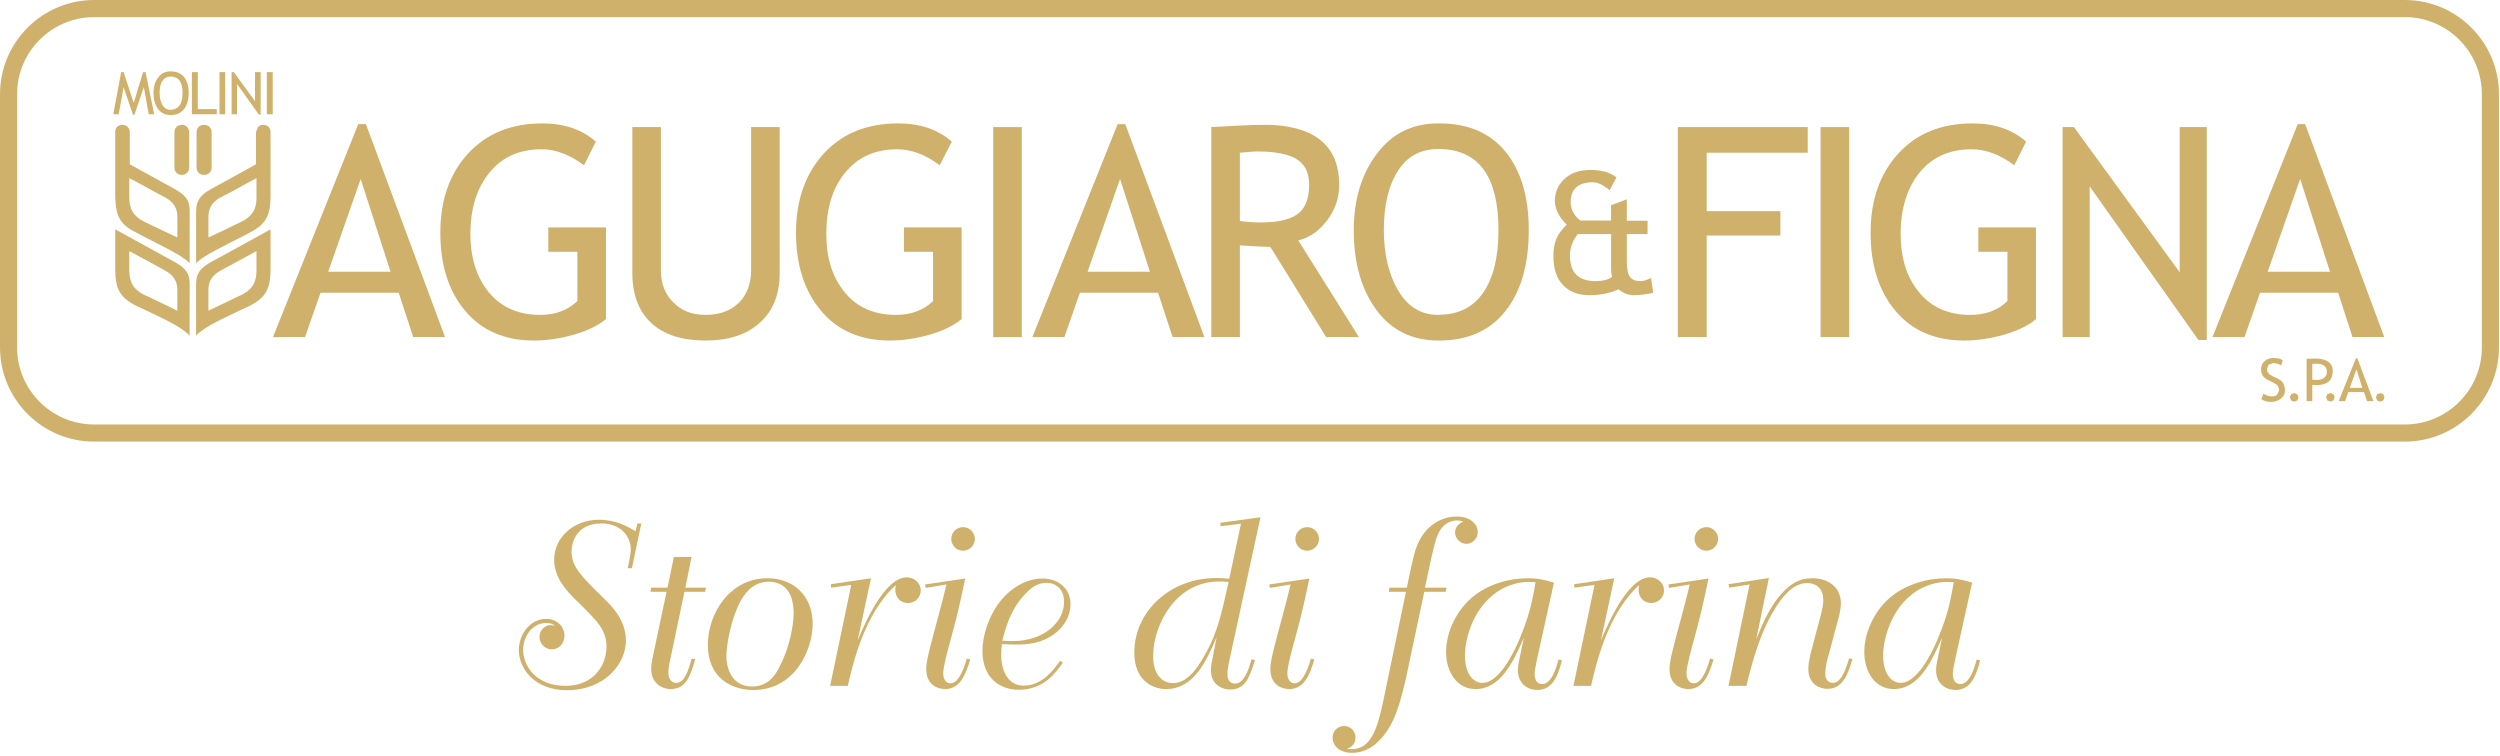 <?xml version="1.0" standalone="no"?>
<svg width="248" height="75" viewBox="0 0 248 75" fill="none" xmlns="http://www.w3.org/2000/svg">
<g clip-path="url(#clip0_318_356)">
<path d="M62.457 55.451C62.503 55.132 62.571 54.815 62.571 54.496C62.571 53.199 61.57 51.925 59.659 51.925C57.199 51.925 56.699 53.814 56.699 54.701C56.699 56.225 57.656 57.159 59.932 59.389C60.682 60.117 62.092 61.505 62.092 63.554C62.092 65.852 59.976 68.469 56.244 68.469C53.037 68.469 51.467 66.328 51.467 64.485C51.467 62.915 52.604 61.391 54.173 61.391C55.242 61.391 55.995 62.141 55.995 63.053C55.995 63.871 55.402 64.417 54.742 64.417C54.06 64.417 53.513 63.849 53.513 63.167C53.513 62.528 54.06 62.006 54.628 62.006L55.061 62.074C54.834 61.914 54.652 61.8 54.197 61.8C52.763 61.8 51.898 63.167 51.898 64.463C51.898 66.057 53.172 68.036 56.084 68.036C59.066 68.036 60.16 65.784 60.16 64.214C60.16 62.485 59.34 61.687 57.199 59.594C56.154 58.569 54.971 57.272 54.971 55.519C54.971 53.403 56.812 51.562 59.407 51.562C61.137 51.562 62.276 52.242 63.05 52.697L63.231 51.925H63.618L62.685 56.363H62.276L62.457 55.451Z" fill="#CFB16C"/>
<path d="M66.851 55.248H68.602L67.988 58.298H70.037L69.947 58.707H67.898L66.396 65.876C66.35 66.149 66.305 66.422 66.305 66.695C66.305 67.627 66.851 67.743 67.079 67.743C67.92 67.743 68.261 66.558 68.626 65.329L68.968 65.397C68.489 67.015 68.08 68.357 66.51 68.357C65.758 68.357 64.597 67.854 64.597 66.352C64.597 66.035 64.667 65.694 64.711 65.375L66.123 58.707H64.529L64.597 58.298H66.215L66.851 55.248Z" fill="#CFB16C"/>
<path d="M76.293 57.705C74.517 57.705 73.746 59.137 73.448 59.662C72.311 61.824 72.06 64.485 72.06 65.032C72.06 66.829 72.972 68.103 74.587 68.103C76.203 68.103 76.907 66.988 77.34 66.125C78.295 64.304 78.728 62.098 78.728 60.821C78.728 60.322 78.66 59.616 78.411 59.048C77.908 57.931 76.931 57.705 76.293 57.705ZM80.617 61.892C80.617 64.326 78.956 68.447 74.723 68.447C72.606 68.447 70.217 67.286 70.217 63.963C70.217 60.937 72.311 57.454 75.975 57.362C78.547 57.294 80.617 58.956 80.617 61.892Z" fill="#CFB16C"/>
<path d="M85.08 63.529C86.127 61.002 87.971 57.272 89.949 57.272C90.747 57.272 91.338 57.885 91.338 58.569C91.338 59.205 90.839 59.819 90.065 59.819C89.359 59.819 88.812 59.297 88.812 58.499L88.858 58.046C85.741 60.891 84.604 65.851 84.103 68.035H82.35L84.444 58.022L82.441 58.295L82.417 57.955L86.401 57.362L85.08 63.529Z" fill="#CFB16C"/>
<path d="M94.362 53.472C94.362 52.812 94.887 52.29 95.545 52.29C96.16 52.29 96.706 52.812 96.706 53.472C96.706 54.109 96.16 54.631 95.545 54.631C95.228 54.631 94.931 54.517 94.704 54.29C94.5 54.063 94.362 53.768 94.362 53.472ZM95.751 57.386C95.364 59.229 95.023 60.823 94.408 63.075C94.067 64.303 93.567 66.101 93.567 66.785C93.567 67.307 93.794 67.786 94.295 67.786C95.204 67.786 95.751 65.873 95.91 65.327L96.251 65.418C95.797 66.874 95.274 68.355 93.748 68.355C93.02 68.355 91.883 67.946 91.883 66.374C91.883 65.738 92.041 65.077 92.452 63.486C93.202 60.709 93.68 58.91 93.884 57.978L91.837 58.319L91.769 57.978L95.751 57.386Z" fill="#CFB16C"/>
<path d="M100.415 63.6C103.577 63.6 105.557 61.711 105.557 59.708C105.557 58.479 104.783 57.819 103.804 57.819C102.824 57.819 102.144 58.457 101.847 58.774C100.21 60.368 99.687 62.531 99.436 63.554C99.777 63.575 100.096 63.6 100.415 63.6ZM105.444 65.716C104.807 66.625 103.601 68.425 101.075 68.425C99.027 68.425 97.457 67.104 97.457 64.579C97.457 63.077 98.047 61.483 98.64 60.504C99.709 58.661 101.552 57.388 103.419 57.388C105.011 57.388 106.194 58.411 106.194 59.913C106.194 60.845 105.809 61.733 105.103 62.439C103.622 63.941 101.62 63.941 100.802 63.941C100.347 63.941 99.868 63.917 99.39 63.895C99.344 64.26 99.322 64.601 99.322 64.966C99.322 66.49 99.96 68.014 101.552 68.014C103.487 68.014 104.67 66.239 105.148 65.556L105.444 65.716Z" fill="#CFB16C"/>
<path d="M120.943 57.684C116.529 57.684 114.391 62.12 114.391 65.078C114.391 66.921 115.278 67.762 116.369 67.762C117.53 67.762 118.44 66.761 119.146 65.602C120.694 63.099 121.081 61.324 121.876 57.727C121.557 57.705 121.262 57.684 120.943 57.684ZM125.04 51.31L121.944 65.556C121.787 66.306 121.763 66.58 121.763 66.831C121.763 67.08 121.763 67.808 122.537 67.808C123.357 67.808 123.811 66.626 124.152 65.397L124.493 65.489C123.947 67.172 123.562 68.401 122.014 68.401C121.354 68.401 120.125 68.014 120.125 66.49C120.125 66.033 120.215 65.578 120.331 65.056L120.694 63.189C119.714 65.489 118.464 68.355 115.665 68.355C114.321 68.355 112.523 67.491 112.523 64.737C112.523 60.709 116.006 57.34 120.648 57.34C121.059 57.34 121.444 57.362 121.944 57.41L123.105 51.947L121.081 52.198L121.059 51.857L125.04 51.31Z" fill="#CFB16C"/>
<path d="M128.499 53.473C128.499 52.812 129.024 52.29 129.682 52.29C130.297 52.29 130.843 52.812 130.843 53.473C130.843 54.109 130.297 54.631 129.682 54.631C129.365 54.631 129.068 54.518 128.841 54.29C128.637 54.063 128.499 53.768 128.499 53.473ZM129.888 57.386C129.501 59.229 129.16 60.823 128.545 63.075C128.204 64.303 127.704 66.101 127.704 66.785C127.704 67.308 127.931 67.786 128.432 67.786C129.341 67.786 129.888 65.873 130.047 65.327L130.388 65.419C129.934 66.875 129.411 68.355 127.885 68.355C127.157 68.355 126.02 67.946 126.02 66.374C126.02 65.738 126.178 65.078 126.589 63.486C127.339 60.709 127.817 58.91 128.021 57.979L125.974 58.32L125.904 57.979L129.888 57.386Z" fill="#CFB16C"/>
<path d="M140.017 56.112C140.336 54.677 140.631 53.427 141.724 52.38C142.474 51.651 143.454 51.24 144.501 51.24C145.911 51.24 146.593 52.038 146.593 52.788C146.593 53.449 146.046 53.949 145.478 53.949C144.886 53.949 144.341 53.427 144.341 52.834C144.341 52.174 144.842 51.901 145.161 51.719C144.931 51.673 144.728 51.627 144.523 51.627C144.068 51.627 143.543 51.833 143.158 52.22C142.588 52.788 142.384 53.654 142.019 55.202L141.359 58.296H143.499L143.408 58.707H141.291L139.47 67.286C138.924 69.608 138.355 71.995 136.739 73.543C136.376 73.908 135.489 74.68 134.122 74.68C132.78 74.68 132.188 73.884 132.188 73.18C132.188 72.496 132.734 72.019 133.327 72.019C133.941 72.019 134.463 72.496 134.463 73.156C134.463 73.657 134.236 74.066 133.6 74.295L134.122 74.317C136.125 74.317 136.693 71.881 137.172 69.765L139.47 58.707H137.765L137.833 58.296H139.562L140.017 56.112Z" fill="#CFB16C"/>
<path d="M151.623 57.729C150.941 57.729 150.1 57.887 149.234 58.298C146.184 59.8 145.32 63.372 145.32 65.034C145.32 66.763 146.094 67.743 147.071 67.743C148.53 67.743 150.054 65.329 151.169 62.303C151.851 60.46 152.032 59.413 152.33 57.751C152.102 57.751 151.851 57.729 151.623 57.729ZM151.169 63.258C150.099 65.694 148.847 68.355 146.367 68.355C144.592 68.355 143.453 66.741 143.453 64.671C143.453 62.85 144.319 60.961 145.594 59.662C147.504 57.773 150.054 57.364 151.556 57.364C152.671 57.364 153.331 57.548 154.151 57.797L152.443 65.534C152.305 66.239 152.238 66.536 152.238 66.877C152.238 67.012 152.238 67.856 152.99 67.856C153.877 67.856 154.354 66.376 154.605 65.421L154.947 65.51C154.514 67.196 153.945 68.447 152.489 68.447C151.669 68.447 150.576 67.924 150.576 66.49C150.576 66.171 150.622 65.876 150.69 65.556L151.169 63.258Z" fill="#CFB16C"/>
<path d="M158.815 63.529C159.862 61.002 161.705 57.272 163.684 57.272C164.482 57.272 165.072 57.885 165.072 58.569C165.072 59.205 164.573 59.819 163.797 59.819C163.093 59.819 162.547 59.297 162.547 58.499L162.593 58.046C159.475 60.891 158.336 65.851 157.835 68.035H156.084L158.178 58.022L156.174 58.295L156.152 57.955L160.135 57.362L158.815 63.529Z" fill="#CFB16C"/>
<path d="M168.097 53.473C168.097 52.812 168.622 52.29 169.28 52.29C169.894 52.29 170.441 52.812 170.441 53.473C170.441 54.109 169.894 54.632 169.28 54.632C168.963 54.632 168.665 54.518 168.438 54.29C168.235 54.063 168.097 53.768 168.097 53.473ZM169.485 57.386C169.098 59.229 168.757 60.823 168.143 63.075C167.802 64.304 167.301 66.101 167.301 66.785C167.301 67.308 167.528 67.786 168.029 67.786C168.939 67.786 169.485 65.873 169.645 65.327L169.986 65.419C169.531 66.875 169.009 68.355 167.483 68.355C166.754 68.355 165.618 67.946 165.618 66.374C165.618 65.738 165.775 65.078 166.186 63.486C166.936 60.709 167.415 58.91 167.62 57.979L165.572 58.32L165.504 57.979L169.485 57.386Z" fill="#CFB16C"/>
<path d="M175.472 57.34L174.219 63.416C174.88 61.779 175.654 59.935 177.02 58.591C177.908 57.705 178.725 57.362 179.797 57.362C181.366 57.362 182.617 58.252 182.617 59.844C182.617 60.252 182.527 60.618 182.46 61.026L181.299 65.351C181.183 65.806 181.069 66.263 181.069 66.853C181.069 67.354 181.32 67.741 181.821 67.741C182.481 67.741 182.958 66.921 183.437 65.305L183.756 65.373C183.323 66.945 182.777 68.333 181.275 68.333C180.592 68.333 179.386 67.946 179.386 66.352C179.386 65.852 179.499 65.373 179.591 64.918L180.638 60.959C180.752 60.482 180.866 60.049 180.866 59.546C180.866 57.841 179.477 57.841 179.25 57.841C177.702 57.841 176.609 59.57 176.2 60.185C174.698 62.528 173.902 65.327 173.242 68.036H171.467L173.559 57.979L171.535 58.296L171.467 57.955L175.472 57.34Z" fill="#CFB16C"/>
<path d="M193.108 57.729C192.426 57.729 191.584 57.887 190.718 58.298C187.668 59.8 186.805 63.372 186.805 65.034C186.805 66.763 187.579 67.743 188.556 67.743C190.014 67.743 191.538 65.329 192.653 62.303C193.335 60.46 193.517 59.413 193.814 57.751C193.587 57.751 193.335 57.729 193.108 57.729ZM192.653 63.258C191.584 65.694 190.331 68.355 187.852 68.355C186.077 68.355 184.938 66.741 184.938 64.671C184.938 62.85 185.803 60.961 187.078 59.662C188.989 57.773 191.538 57.364 193.04 57.364C194.155 57.364 194.815 57.548 195.635 57.797L193.928 65.534C193.79 66.239 193.722 66.536 193.722 66.877C193.722 67.012 193.722 67.856 194.474 67.856C195.36 67.856 195.838 66.376 196.09 65.421L196.431 65.51C195.998 67.196 195.43 68.447 193.974 68.447C193.154 68.447 192.06 67.924 192.06 66.49C192.06 66.171 192.106 65.876 192.174 65.556L192.653 63.258Z" fill="#CFB16C"/>
<path d="M36.297 12.311H35.539L27.08 33.437H30.259L31.798 29.036H39.549L40.992 33.437H44.146L36.297 12.311ZM35.637 26.957H32.557L35.637 18.155L35.784 17.764L38.742 26.957H35.637Z" fill="#CFB16C"/>
<path d="M59.108 14.049L57.934 16.397C56.494 15.322 55.099 14.808 53.73 14.808C51.553 14.808 49.817 15.564 48.571 17.106C47.298 18.647 46.664 20.676 46.664 23.218C46.664 25.615 47.298 27.545 48.522 29.038C49.769 30.506 51.456 31.238 53.581 31.238C55.099 31.238 56.321 30.774 57.274 29.867V24.979H54.39V22.558H60.112V31.653C59.353 32.289 58.302 32.801 56.933 33.195C55.589 33.584 54.268 33.781 52.971 33.781C50.112 33.781 47.836 32.827 46.174 30.871C44.513 28.914 43.68 26.323 43.68 23.096C43.68 19.869 44.585 17.252 46.419 15.247C48.253 13.242 50.722 12.241 53.802 12.241C55.978 12.241 57.74 12.851 59.108 14.049Z" fill="#CFB16C"/>
<path d="M62.727 12.606H65.562V26.861C65.562 28.133 65.978 29.183 66.784 29.992C67.591 30.82 68.643 31.238 69.987 31.238C71.382 31.238 72.482 30.82 73.289 30.04C74.095 29.233 74.511 28.157 74.511 26.789V12.606H77.346V27.079C77.346 29.207 76.686 30.846 75.368 32.021C74.071 33.193 72.287 33.781 70.013 33.781C67.689 33.781 65.879 33.219 64.609 32.045C63.363 30.895 62.727 29.233 62.727 27.079V12.606Z" fill="#CFB16C"/>
<path d="M94.416 14.049L93.218 16.397C91.799 15.322 90.382 14.808 89.013 14.808C86.836 14.808 85.124 15.564 83.854 17.106C82.581 18.647 81.971 20.676 81.971 23.218C81.971 25.615 82.581 27.545 83.83 29.038C85.052 30.506 86.737 31.238 88.865 31.238C90.382 31.238 91.628 30.774 92.557 29.867V24.979H89.671V22.558H95.393V31.653C94.634 32.289 93.585 32.801 92.24 33.195C90.87 33.584 89.551 33.781 88.279 33.781C85.419 33.781 83.145 32.827 81.481 30.871C79.82 28.914 78.963 26.323 78.963 23.096C78.963 19.869 79.892 17.252 81.702 15.247C83.534 13.242 86.005 12.241 89.109 12.241C91.285 12.241 93.047 12.851 94.416 14.049Z" fill="#CFB16C"/>
<path d="M101.361 12.606H98.525V33.437H101.361V12.606Z" fill="#CFB16C"/>
<path d="M111.628 12.311H110.869L102.41 33.437H105.589L107.128 29.036H114.879L116.322 33.437H119.476L111.628 12.311ZM110.967 26.957H107.887L110.967 18.155L111.114 17.764L114.072 26.957H110.967Z" fill="#CFB16C"/>
<path d="M128.792 23.852C129.867 23.584 130.821 22.947 131.625 21.896C132.434 20.844 132.849 19.67 132.849 18.35C132.849 14.683 130.698 12.702 126.444 12.409C126.103 12.385 125.735 12.385 125.368 12.385C124.732 12.385 123.73 12.409 122.362 12.484C120.993 12.556 120.259 12.604 120.16 12.604V33.437H122.996V24.34C124.367 24.439 125.368 24.487 126.004 24.487L126.444 25.173L131.553 33.437H134.806L128.792 23.852ZM126.444 21.994C126.004 22.042 125.514 22.066 125.001 22.066C124.343 22.066 123.682 22.018 122.996 21.922V15.149C123.829 15.075 124.391 15.026 124.684 15.026C125.32 15.026 125.906 15.048 126.444 15.123C127.373 15.245 128.107 15.466 128.619 15.783C129.452 16.297 129.867 17.128 129.867 18.302C129.867 19.72 129.476 20.698 128.717 21.235C128.18 21.627 127.423 21.872 126.444 21.994Z" fill="#CFB16C"/>
<path d="M149.33 15.026C147.839 13.218 145.738 12.289 142.975 12.239H142.682C140.113 12.239 138.084 13.242 136.569 15.271C135.052 17.3 134.293 19.819 134.293 22.825C134.293 26.054 135.028 28.669 136.521 30.724C138.012 32.753 140.065 33.781 142.682 33.781H142.975C145.714 33.73 147.839 32.753 149.33 30.871C150.872 28.938 151.654 26.249 151.654 22.825C151.654 19.502 150.872 16.909 149.33 15.026ZM147.131 29.036C146.154 30.429 144.783 31.164 142.975 31.212L142.682 31.238C140.97 31.238 139.649 30.429 138.696 28.816C137.767 27.228 137.277 25.221 137.277 22.825C137.277 20.357 137.741 18.4 138.672 16.957C139.577 15.516 140.92 14.782 142.682 14.782H142.975C146.766 14.928 148.646 17.593 148.646 22.825C148.646 25.49 148.156 27.545 147.131 29.036Z" fill="#CFB16C"/>
<path d="M169.305 15.149V20.945H176.616V23.365H169.305V33.437H166.443V12.606H179.329V15.149H169.305Z" fill="#CFB16C"/>
<path d="M183.437 12.606H180.602V33.437H183.437V12.606Z" fill="#CFB16C"/>
<path d="M200.991 14.049L199.819 16.397C198.376 15.322 196.981 14.808 195.589 14.808C193.413 14.808 191.701 15.564 190.429 17.106C189.183 18.647 188.547 20.676 188.547 23.218C188.547 25.615 189.159 27.545 190.405 29.038C191.627 30.506 193.315 31.238 195.442 31.238C196.981 31.238 198.203 30.774 199.135 29.867V24.979H196.249V22.558H201.97V31.653C201.236 32.289 200.16 32.801 198.818 33.195C197.447 33.584 196.126 33.781 194.856 33.781C191.994 33.781 189.721 32.827 188.057 30.871C186.395 28.914 185.564 26.323 185.564 23.096C185.564 19.869 186.467 17.252 188.302 15.247C190.112 13.242 192.58 12.241 195.687 12.241C197.862 12.241 199.625 12.851 200.991 14.049Z" fill="#CFB16C"/>
<path d="M218.083 33.73L207.3 18.498V33.437H204.611V12.606H205.735L216.225 27.007V12.606H218.914V33.73H218.083Z" fill="#CFB16C"/>
<path d="M228.67 12.311H227.938L219.477 33.437H222.655L224.197 29.036H231.945L233.364 33.437H236.519L228.67 12.311ZM228.034 26.957H224.953L228.034 18.155L228.18 17.764L231.138 26.957H228.034Z" fill="#CFB16C"/>
<path d="M163.781 27.569C163.389 27.766 163.046 27.889 162.753 27.889C162.239 27.889 161.898 27.742 161.702 27.473C161.481 27.204 161.382 26.691 161.382 25.932V23.219H163.438V21.898H161.382V19.771L159.819 20.357V21.874H156.763C156.127 21.384 155.81 20.772 155.81 20.064C155.81 18.794 156.494 18.157 157.814 18.083H158.009C158.501 18.083 159.061 18.352 159.671 18.866L160.357 17.595C159.771 17.13 158.914 16.861 157.814 16.861H157.74C156.688 16.861 155.834 17.154 155.197 17.742C154.561 18.352 154.244 19.062 154.244 19.893C154.244 20.724 154.635 21.531 155.418 22.289C154.904 22.779 154.561 23.267 154.367 23.732C154.196 24.196 154.098 24.758 154.098 25.394C154.098 26.616 154.393 27.596 155.027 28.254C155.663 28.94 156.544 29.281 157.668 29.281H157.814C158.89 29.257 159.795 29.06 160.554 28.695C161.041 29.087 161.531 29.281 162.045 29.281C162.777 29.281 163.438 29.183 163.999 29.036L163.781 27.569ZM158.23 27.889L157.814 27.864C156.422 27.716 155.737 26.885 155.737 25.322C155.737 24.587 156.006 23.879 156.518 23.219H159.819V26.52C159.819 26.909 159.843 27.228 159.918 27.473C159.55 27.742 158.988 27.889 158.23 27.889Z" fill="#CFB16C"/>
<path d="M224.319 39.598L224.538 39.061L224.929 39.257L225.344 39.33C225.567 39.33 225.762 39.281 225.884 39.159L226.103 38.693L225.983 38.302C225.908 38.179 225.714 38.057 225.419 37.911L225.078 37.74C224.785 37.618 224.588 37.447 224.465 37.274C224.367 37.08 224.295 36.859 224.295 36.616C224.295 36.297 224.417 36.028 224.638 35.834C224.857 35.637 225.15 35.514 225.493 35.514C225.959 35.514 226.276 35.589 226.446 35.759L226.3 36.249L225.932 36.078L225.517 36.004L225.054 36.177L224.881 36.59L224.929 36.883L225.102 37.104C225.176 37.178 225.322 37.25 225.541 37.373L225.884 37.519C226.177 37.666 226.374 37.814 226.494 38.009C226.593 38.204 226.667 38.424 226.667 38.717C226.667 39.036 226.545 39.306 226.276 39.526C226.031 39.745 225.688 39.867 225.272 39.867C224.907 39.867 224.588 39.769 224.319 39.598Z" fill="#CFB16C"/>
<path d="M227.57 38.988L227.889 39.111L228.011 39.404L227.889 39.723L227.57 39.845L227.277 39.723L227.154 39.404L227.277 39.111L227.57 38.988Z" fill="#CFB16C"/>
<path d="M230.113 35.591L229.601 35.565C229.501 35.565 229.232 35.591 228.816 35.591V39.795H229.378V38.182C229.601 38.182 229.748 38.206 229.796 38.206L230.113 38.182C230.968 38.107 231.409 37.644 231.409 36.787C231.409 36.102 230.968 35.711 230.113 35.591ZM230.113 37.668L229.772 37.692C229.748 37.692 229.625 37.668 229.378 37.668V36.102L229.697 36.078L230.113 36.102C230.579 36.201 230.821 36.446 230.821 36.861C230.821 37.303 230.579 37.569 230.113 37.668Z" fill="#CFB16C"/>
<path d="M231.188 38.988L231.481 39.111L231.603 39.404L231.481 39.723L231.188 39.845L230.871 39.723L230.746 39.404L230.871 39.111L231.188 38.988Z" fill="#CFB16C"/>
<path d="M233.854 35.541H233.708L231.996 39.795H232.632L232.952 38.89H234.515L234.808 39.795H235.444L233.854 35.541ZM233.732 38.474H233.096L233.732 36.715L233.756 36.64L234.342 38.474H233.732Z" fill="#CFB16C"/>
<path d="M236.129 38.988L236.422 39.111L236.545 39.404L236.422 39.723L236.129 39.845L235.81 39.723L235.688 39.404L235.81 39.111L236.129 38.988Z" fill="#CFB16C"/>
<path d="M14.194 7.154L13.265 10.21L12.262 7.154H12.019L11.236 11.336H11.774L12.262 8.645L13.191 11.384H13.337L14.267 8.645L14.756 11.336H15.294L14.439 7.154H14.194Z" fill="#CFB16C"/>
<path d="M16.96 7.081H16.91C16.399 7.081 15.981 7.276 15.688 7.691C15.371 8.107 15.225 8.597 15.225 9.209C15.225 9.845 15.371 10.383 15.664 10.796C15.981 11.213 16.399 11.408 16.91 11.408H16.96C17.522 11.408 17.938 11.213 18.257 10.822C18.55 10.431 18.721 9.893 18.721 9.209C18.721 8.548 18.55 8.011 18.257 7.643C17.962 7.276 17.522 7.081 16.96 7.081ZM17.815 10.455C17.621 10.724 17.326 10.87 16.96 10.894H16.91C16.569 10.894 16.3 10.724 16.104 10.405C15.933 10.088 15.835 9.698 15.835 9.209C15.835 8.719 15.909 8.304 16.104 8.035C16.3 7.739 16.569 7.593 16.91 7.593H16.96C17.743 7.619 18.108 8.157 18.108 9.209C18.108 9.747 18.012 10.162 17.815 10.455Z" fill="#CFB16C"/>
<path d="M19.621 7.154H19.035V11.336H21.503V10.822H19.621V7.154Z" fill="#CFB16C"/>
<path d="M22.337 7.154H21.775V11.334H22.337V7.154Z" fill="#CFB16C"/>
<path d="M25.297 10.037L23.193 7.154H22.975V11.334H23.512V8.325L25.688 11.382H25.858V7.154H25.297V10.037Z" fill="#CFB16C"/>
<path d="M27.055 7.154H26.469V11.334H27.055V7.154Z" fill="#CFB16C"/>
<path d="M17.223 25.93C16.515 25.538 15.855 25.197 15.219 24.83C13.972 24.145 12.822 23.509 11.43 22.753V26.762C11.454 28.595 11.821 29.5 13.605 30.381C14.119 30.623 14.681 30.871 15.219 31.137C16.71 31.848 18.128 32.556 18.813 33.291V28.986C18.839 27.543 18.935 26.859 17.223 25.93ZM17.591 30.82C16.808 30.429 16.001 30.062 15.219 29.67C14.926 29.524 14.609 29.377 14.313 29.255C13.238 28.717 12.822 28.009 12.822 26.762V24.904C13.629 25.344 14.412 25.759 15.219 26.198C15.586 26.395 15.953 26.614 16.318 26.811C17.223 27.274 17.591 27.91 17.591 28.741V30.82Z" fill="#CFB16C"/>
<path d="M18.009 12.386H18.059C18.449 12.386 18.766 12.705 18.766 13.096V16.64C18.766 17.031 18.449 17.348 18.059 17.348H18.009C17.618 17.348 17.301 17.031 17.301 16.64V13.096C17.301 12.705 17.618 12.386 18.009 12.386Z" fill="#CFB16C"/>
<path d="M23.07 24.83C22.409 25.197 21.773 25.54 21.041 25.932C19.329 26.861 19.451 27.545 19.451 28.986V33.291C20.135 32.556 21.578 31.848 23.07 31.14C23.607 30.871 24.145 30.626 24.683 30.381C26.445 29.502 26.81 28.597 26.837 26.762V22.753C25.442 23.512 24.294 24.148 23.07 24.83ZM25.442 26.762C25.466 28.009 25.026 28.717 23.951 29.257C23.655 29.38 23.365 29.526 23.07 29.672C22.263 30.062 21.48 30.429 20.673 30.82V28.743C20.673 27.913 21.041 27.276 21.946 26.811C22.311 26.616 22.678 26.395 23.07 26.201C23.852 25.761 24.659 25.346 25.442 24.904V26.762Z" fill="#CFB16C"/>
<path d="M20.259 12.385H20.208C19.817 12.385 19.5 12.705 19.5 13.096V16.64C19.5 17.031 19.817 17.348 20.208 17.348H20.259C20.674 17.348 20.993 17.031 20.993 16.64V13.096C20.993 12.705 20.674 12.385 20.259 12.385Z" fill="#CFB16C"/>
<path d="M17.226 18.695C16.165 18.107 15.236 17.595 14.298 17.082C13.83 16.821 13.36 16.563 12.875 16.299V13.096C12.875 12.705 12.556 12.385 12.164 12.385C11.749 12.385 11.43 12.63 11.43 13.072V19.502L11.436 19.648L11.441 19.731C11.447 19.959 11.463 20.173 11.486 20.374V20.378C11.631 21.664 12.132 22.412 13.607 23.12C15.015 23.877 16.777 24.701 17.901 25.405L18.052 25.505L18.36 25.718L18.502 25.822L18.815 26.102V21.752C18.839 20.285 18.938 19.624 17.226 18.695ZM12.825 19.526V17.668C13.631 18.083 14.414 18.522 15.221 18.964C15.588 19.159 15.955 19.355 16.32 19.55C17.226 20.013 17.593 20.676 17.593 21.483V23.56C16.517 23.046 15.418 22.534 14.316 21.996C13.24 21.459 12.825 20.772 12.825 19.526Z" fill="#CFB16C"/>
<path d="M26.175 22.029L26.33 21.804L26.446 21.609L26.573 21.327L26.634 21.148L26.726 20.792L26.75 20.645L26.809 20.186V20.12C26.835 19.806 26.842 19.462 26.837 19.082V13.07C26.837 12.86 26.761 12.698 26.64 12.582C26.507 12.455 26.319 12.385 26.103 12.385C25.899 12.385 25.72 12.473 25.591 12.611L25.394 13.094V16.297C24.891 16.572 24.415 16.839 23.938 17.106C23.031 17.608 22.117 18.107 21.07 18.678L21.041 18.693C20.296 19.097 19.909 19.454 19.699 19.847C19.426 20.355 19.452 20.923 19.452 21.749V26.102L19.463 26.089L19.756 25.831L19.946 25.689L20.132 25.56C20.866 25.07 21.964 24.511 23.07 23.951C23.604 23.684 24.161 23.415 24.673 23.125L24.684 23.12L24.701 23.109C24.926 22.998 25.128 22.886 25.309 22.773L25.475 22.654L25.799 22.414L25.976 22.239L26.173 22.029H26.175ZM23.951 21.994H23.949C22.852 22.532 21.778 23.044 20.681 23.557H20.676V21.48C20.676 20.674 21.041 20.013 21.946 19.55L21.953 19.546C22.318 19.351 22.683 19.156 23.072 18.962C23.853 18.522 24.66 18.083 25.442 17.665V19.524C25.46 20.359 25.261 20.94 24.808 21.395C24.585 21.62 24.308 21.817 23.951 21.994Z" fill="#CFB16C"/>
<path d="M238.557 43.807H9.338C4.189 43.807 0 39.618 0 34.469V9.34C0 4.191 4.189 0 9.338 0H238.557C243.705 0 247.896 4.191 247.896 9.34V34.469C247.896 39.618 243.705 43.807 238.557 43.807ZM9.338 1.699C5.125 1.699 1.697 5.127 1.697 9.34V34.469C1.697 38.682 5.125 42.108 9.338 42.108H238.557C242.77 42.108 246.198 38.682 246.198 34.469V9.34C246.198 5.127 242.77 1.699 238.557 1.699H9.338Z" fill="#CFB16C"/>
</g>
<defs>
<clipPath id="clip0_318_356">
<rect width="247.896" height="74.68" fill="white"/>
</clipPath>
</defs>
</svg>
